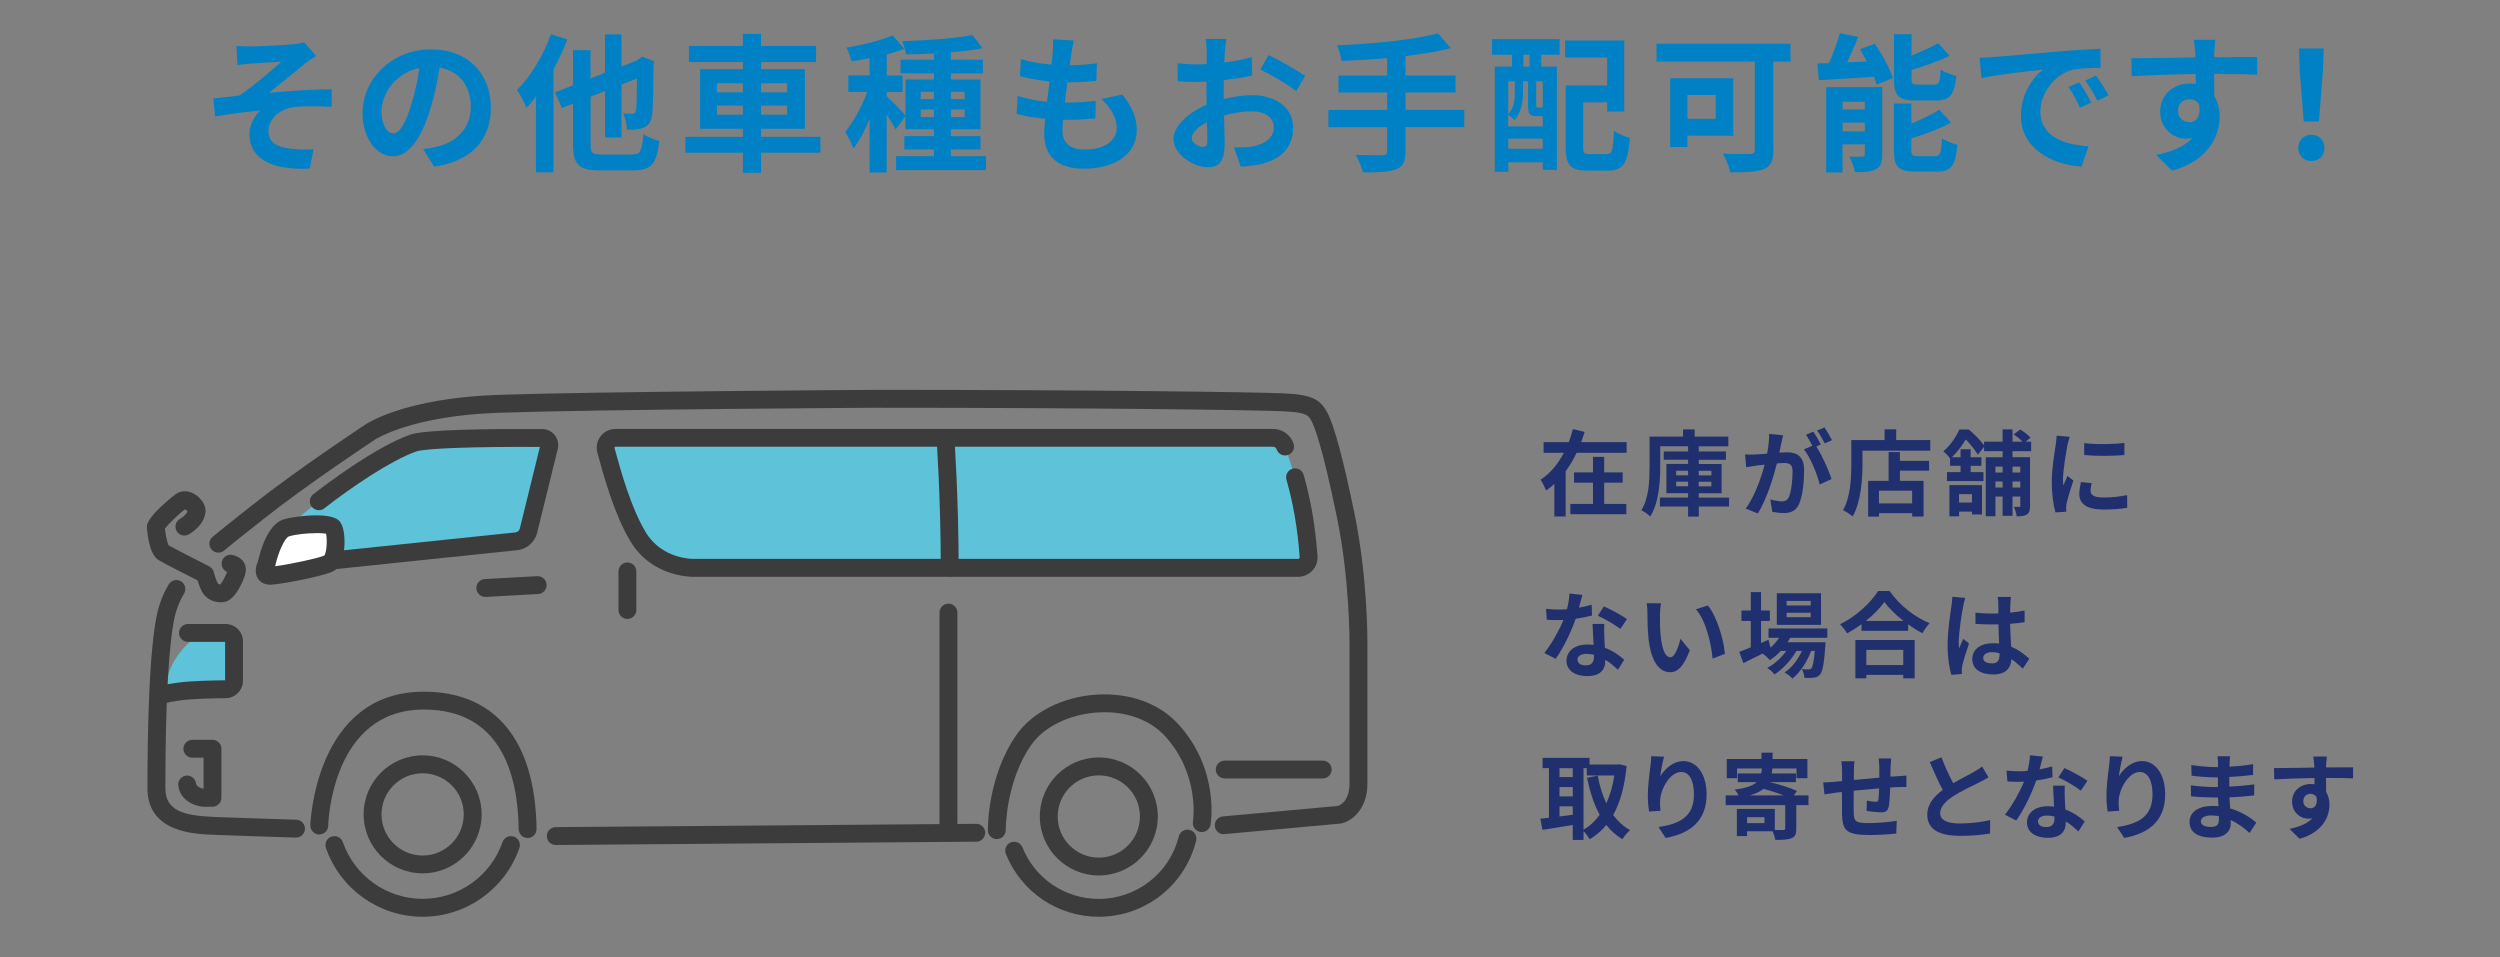 <?xml version="1.0" encoding="UTF-8"?>
<svg id="_レイヤー_1" data-name="レイヤー 1" xmlns="http://www.w3.org/2000/svg" version="1.1" viewBox="0 0 559.83 214.36">
  <rect x="0" y="0" width="559.83" height="214.36" fill="#808080" stroke="none"/>
  <defs>
    <style>
      .cls-1 {
        fill: #3c3c3c;
      }

      .cls-1, .cls-2, .cls-3, .cls-4, .cls-5 {
        stroke-width: 0px;
      }

      .cls-2 {
        fill: #202f6d;
      }

      .cls-3 {
        fill: #5ec2d9;
      }

      .cls-4 {
        fill: #fff;
      }

      .cls-5 {
        fill: #0081c6;
      }
    </style>
  </defs>
  <g>
    <path class="cls-3" d="M36.93,155.76s-.88-.37,3.21-.93c2.8-.38,7.92-.48,10.39-.5,1.05-.01,1.89-.86,1.89-1.91v-8.79c0-1.06-.86-1.91-1.91-1.91h-5.25s-8.32,4.46-8.32,14.04Z"/>
    <path class="cls-3" d="M122.97,100.08l-4.63,18.79c-.32,1.27-1.4,2.2-2.71,2.34l-53.92,5.63s-3.63.14-1.67-3.91c1.95-4.05,22.09-20.04,32.51-23.72,3.39-1.19,22.4-1.17,28.88-1.13,1.04,0,1.8.99,1.54,2Z"/>
    <path class="cls-1" d="M94.64,195.57c-7.28,0-13.21-5.92-13.21-13.21s5.92-13.21,13.21-13.21,13.21,5.92,13.21,13.21-5.92,13.21-13.21,13.21ZM94.64,173.16c-5.08,0-9.21,4.13-9.21,9.21s4.13,9.21,9.21,9.21,9.21-4.13,9.21-9.21-4.13-9.21-9.21-9.21Z"/>
    <path class="cls-1" d="M66.27,187.56s-.04,0-.06,0c-5.37-.17-14.79-.47-17.6-.59l-.68-.03c-4.46-.16-14.91-.54-14.91-10.44,0-13.53.39-31.35,2.24-39.42.5-2.16,1.32-4.2,2.52-6.21.57-.95,1.79-1.26,2.74-.7.95.56,1.26,1.79.7,2.74-.98,1.66-1.66,3.31-2.06,5.06-1.38,6.01-2.13,19.69-2.13,38.53,0,5.05,4.06,6.18,11.06,6.44l.7.03c2.79.12,12.2.42,17.56.59,1.1.04,1.97.96,1.94,2.06-.03,1.08-.92,1.94-2,1.94Z"/>
    <path class="cls-1" d="M274.03,186.81c-1.02,0-1.9-.78-1.99-1.82-.1-1.1.71-2.07,1.81-2.17l25.74-2.34c.43-.13,2.61-1,2.61-5.09v-31.34c0-.15.06-14.12-2.75-27.88-3.33-16.31-5.13-20.72-5.75-21.86-.71-1.31-1.07-1.97-6.34-2.21-6.03-.28-41.61-.79-91.01-.79-.61,0-62.03.35-84.62,1.12-19.65.66-27.69,5.97-27.77,6.02-.18.12-15.33,10.11-25.18,17.96-.91.73-1.81,1.44-2.69,2.13-2.1,1.66-4.08,3.22-5.91,4.75-.85.71-2.11.6-2.82-.25-.71-.85-.6-2.11.25-2.82,1.87-1.57,3.88-3.15,6-4.83.88-.69,1.77-1.4,2.68-2.12,10-7.96,25.29-18.05,25.45-18.15.31-.22,8.87-5.99,29.87-6.7,22.65-.76,84.13-1.11,84.74-1.12,49.48,0,85.14.51,91.21.79,6.38.3,8.07,1.39,9.66,4.29,1.54,2.82,3.67,10.76,6.16,22.97,2.89,14.18,2.83,28.1,2.83,28.69v31.33c0,6.23-3.86,8.63-5.9,9.03-.07.01-.13.02-.2.03l-25.89,2.35c-.06,0-.12,0-.18,0Z"/>
    <path class="cls-1" d="M124.45,189.22c-1.1,0-1.99-.88-2-1.98,0-1.1.88-2.01,1.98-2.02l94.17-.74h.02c1.1,0,1.99.88,2,1.98,0,1.1-.88,2.01-1.98,2.02l-94.17.74h-.02Z"/>
    <path class="cls-1" d="M61.71,128.84c-1.01,0-1.88-.76-1.99-1.79-.11-1.1.68-2.08,1.78-2.2l53.92-5.63c.47-.05.86-.39.98-.84l4.5-18.3c-14.86-.08-25.7.32-27.69,1.02-5.68,2-14.36,7.89-20.59,12.73-.87.68-2.13.52-2.81-.35-.68-.87-.52-2.13.35-2.81,3.14-2.44,13.99-10.62,21.71-13.34,3.29-1.16,17.89-1.32,29.55-1.25,1.12,0,2.15.52,2.83,1.4.68.88.92,2.01.64,3.1l-4.62,18.77c-.53,2.08-2.31,3.62-4.44,3.85l-53.92,5.63c-.07,0-.14.01-.21.01ZM121.02,99.6s0,0,0,0h0Z"/>
    <path class="cls-3" d="M290.04,106.89c1.22,4.28,2.47,10.06,3.03,17.77.1,1.35-.97,2.51-2.33,2.51h-135.32s-8.19.23-12.51-6.93c-3.47-5.75-5.81-14.26-7.21-19.37-.39-1.42.68-2.81,2.14-2.81h147.23c1.23,0,2.31.78,2.71,1.94l2.25,6.9Z"/>
    <path class="cls-1" d="M155.28,129.17c-1.21,0-9.49-.29-14.08-7.9-3.63-6.01-6.01-14.69-7.43-19.88-.35-1.28-.09-2.62.71-3.68.81-1.06,2.03-1.66,3.36-1.66h147.23c2.08,0,3.93,1.32,4.6,3.29.36,1.04-.2,2.18-1.25,2.54-1.05.36-2.18-.2-2.54-1.25-.12-.35-.45-.59-.82-.59h-147.23s-.11,0-.18.09-.04.17-.04.19c1.36,4.99,3.65,13.33,6.99,18.87,3.65,6.04,10.46,5.97,10.75,5.96h135.36c.12,0,.2-.06.24-.11.05-.05.1-.13.09-.25-.45-6.29-1.42-11.98-2.96-17.37-.3-1.06.31-2.17,1.38-2.47,1.06-.3,2.17.31,2.47,1.38,1.61,5.66,2.63,11.61,3.1,18.18.09,1.2-.33,2.39-1.15,3.27-.82.88-1.97,1.38-3.17,1.38h-135.32s-.07,0-.14,0Z"/>
    <path class="cls-1" d="M108.68,133.67c-1.05,0-1.94-.82-2-1.89-.06-1.1.78-2.05,1.89-2.11l11.72-.65c1.08-.06,2.05.78,2.11,1.89.06,1.1-.78,2.05-1.89,2.11l-11.72.65s-.08,0-.11,0Z"/>
    <path class="cls-1" d="M140.5,138.6c-1.1,0-2-.9-2-2v-8.65c0-1.1.9-2,2-2s2,.9,2,2v8.65c0,1.1-.9,2-2,2Z"/>
    <path class="cls-1" d="M36.13,157.76c-.9,0-1.71-.61-1.94-1.51-.14-.55-.03-1.16.29-1.63.54-.8,1.41-1.22,5.38-1.76,2.85-.39,7.79-.49,10.55-.52v-8.61h-8.32c-1.1,0-2-.9-2-2s.9-2,2-2h8.41c2.16,0,3.91,1.75,3.91,3.91v8.79c0,2.13-1.73,3.89-3.87,3.91-2.13.02-7.38.11-10.14.49-1.96.27-2.78.47-3.09.56-.2.15-.44.26-.7.33-.16.04-.33.06-.49.06ZM38.08,155.3h0s0,0,0,0ZM38.08,155.3h0ZM38.08,155.29s0,0,0,0c0,0,0,0,0,0ZM38.08,155.29h0s0,0,0,0ZM38.08,155.29h0s0,0,0,0ZM38.08,155.28s0,0,0,0c0,0,0,0,0,0ZM38.08,155.28s0,0,0,0c0,0,0,0,0,0ZM50.5,143.72h0,0Z"/>
    <path class="cls-1" d="M47.58,180.65h-2.05c-.07,0-.15,0-.22-.01-1.8-.2-4.97-1.41-5.39-4.71-.14-1.1.63-2.1,1.73-2.24,1.09-.15,2.1.63,2.24,1.73.1.8,1.23,1.12,1.69,1.21v-6.96h-2.51c-1.1,0-2-.9-2-2s.9-2,2-2h4.51c1.1,0,2,.9,2,2v10.98c0,1.1-.9,2-2,2Z"/>
    <path class="cls-1" d="M246.06,196.04c-7.28,0-13.21-5.92-13.21-13.21s5.92-13.21,13.21-13.21,13.21,5.92,13.21,13.21-5.92,13.21-13.21,13.21ZM246.06,173.63c-5.08,0-9.21,4.13-9.21,9.21s4.13,9.21,9.21,9.21,9.21-4.13,9.21-9.21-4.13-9.21-9.21-9.21Z"/>
    <path class="cls-1" d="M212.67,129.12c-1.1,0-2-.9-2-2,0-15.37-.92-28.42-.93-28.55-.08-1.1.75-2.06,1.85-2.14,1.1-.07,2.06.75,2.14,1.85,0,.13.94,13.32.94,28.84,0,1.1-.9,2-2,2Z"/>
    <path class="cls-1" d="M49.35,134.86c-1.69,0-3.22-.83-4.05-2.27-.46-.8-.83-1.86-1.05-2.62-2.34-1.18-7.87-3.99-8.84-4.62-2.29-1.48-2.52-7.41-2.52-7.47,0-2.23,6.18-7.1,6.78-7.43,1.1-.62,2.45-.59,3.69.08,1.24.67,2.56,2.11,2.66,3.58.15,1.96-1.36,4.19-3.73,5.55-.96.55-2.18.22-2.73-.74-.55-.96-.21-2.18.74-2.73,1.1-.63,1.54-1.34,1.68-1.68-.14-.17-.36-.37-.53-.46-1.08.72-3.7,3.26-4.53,4.3.11,1.06.48,3.08.83,3.76,1.18.68,6.08,3.19,9.09,4.71.53.27.91.75,1.05,1.32.15.63.52,1.86.87,2.46.13.22.36.28.57.28.44-.49,1.17-1.84,1.54-2.8-.91-.37-1.43-1.37-1.18-2.35.27-1.07,1.36-1.72,2.43-1.44,1.25.32,2.08.89,2.56,1.76.68,1.24.25,2.54.1,2.97-.07.22-1.79,5.26-4.46,5.76-.33.06-.65.09-.97.09ZM51.44,128.25h.01-.01ZM36.72,118.62h0Z"/>
    <path class="cls-1" d="M296.2,174.32h-21.95c-1.1,0-2-.9-2-2s.9-2,2-2h21.95c1.1,0,2,.9,2,2s-.9,2-2,2Z"/>
    <path class="cls-1" d="M118.15,187.65c-1.09,0-1.98-.88-2-1.97-.16-12.22-3.98-26.79-21.24-26.79-20.48,0-21.39,24.97-21.42,26.03-.03,1.09-.92,1.95-2,1.95-.02,0-.04,0-.05,0-1.1-.03-1.97-.94-1.95-2.05,0-.3,1.03-29.93,25.42-29.93,16.01,0,24.97,10.92,25.24,30.74.01,1.1-.87,2.01-1.97,2.03h-.03Z"/>
    <path class="cls-1" d="M223.21,187.9c-1.09,0-1.99-.88-2-1.97,0-.49-.08-12.1,6.43-21.4,3.54-5.07,10.41-8.51,17.91-8.98,7.4-.47,14.09,1.96,18.36,6.67,9.17,10.1,7.26,21.94,7.17,22.44-.19,1.09-1.22,1.82-2.31,1.63-1.09-.19-1.82-1.22-1.63-2.3.02-.13,1.62-10.47-6.19-19.08-3.45-3.8-8.97-5.76-15.15-5.37-6.32.4-12.02,3.19-14.88,7.28-5.75,8.22-5.71,18.95-5.71,19.06.01,1.1-.87,2.01-1.98,2.02h-.02Z"/>
    <path class="cls-1" d="M94.64,205.29c-9.75,0-18.45-6.18-21.65-15.39-.36-1.04.19-2.18,1.23-2.55,1.04-.37,2.18.19,2.55,1.23,2.65,7.6,9.83,12.7,17.88,12.7s15.23-5.1,17.88-12.7c.36-1.04,1.5-1.59,2.55-1.23,1.04.36,1.59,1.5,1.23,2.55-3.21,9.2-11.91,15.39-21.65,15.39Z"/>
    <path class="cls-1" d="M246.06,205.29c-9.19,0-17.36-5.52-20.81-14.05-.41-1.02.08-2.19,1.1-2.6,1.02-.41,2.19.08,2.6,1.1,2.84,7.02,9.55,11.55,17.11,11.55,8.49,0,15.86-5.75,17.91-13.99.27-1.07,1.35-1.73,2.42-1.46,1.07.27,1.72,1.35,1.46,2.42-2.49,10.03-11.45,17.03-21.79,17.03Z"/>
    <g>
      <path class="cls-4" d="M59.68,126.35s1.52-7.22,4.41-8.13c2.89-.91,9.49-1.17,10.41-.23.97,1.01,1.06,7.29-.91,8.2-1.97.91-10.45,2.58-12.88,2.73-2.43.15-1.03-2.58-1.03-2.58Z"/>
      <path class="cls-1" d="M60.52,130.93c-1.62,0-2.41-.83-2.75-1.35-.92-1.4-.35-3.11,0-3.89.49-2.2,2.14-8.25,5.71-9.38,2.25-.71,10.48-1.76,12.45.3,1.51,1.58,1.32,5.66,1,7.39-.39,2.08-1.24,3.43-2.51,4.01-2.36,1.09-11.21,2.77-13.59,2.91-.11,0-.21,0-.31,0ZM70.9,119.39c-1.99,0-4.62.23-6.21.73-.91.29-2.39,3.51-3.06,6.63,0,.02,0,.04-.01.05,3.15-.41,9.37-1.71,11-2.39.56-.77.69-3.64.39-4.9-.48-.09-1.23-.14-2.12-.14ZM59.68,126.35h0,0ZM72.59,124.49h0ZM73.39,119.63h0Z"/>
    </g>
    <path class="cls-1" d="M212.39,187.44c-1.1,0-2-.9-2-2v-48.27c0-1.1.9-2,2-2s2,.9,2,2v48.27c0,1.1-.9,2-2,2Z"/>
  </g>
  <g>
    <path class="cls-2" d="M364.25,99.01v2.39h-11.2c-.69,1.45-1.49,2.85-2.45,4.12v10.13h-2.53v-7.29c-.59.54-1.17,1.01-1.84,1.47-.27-.67-.84-1.8-1.24-2.41,2.2-1.42,3.96-3.62,5.21-6.03h-4.54v-2.39h5.65c.36-.98.67-1.95.92-2.91l2.62.63c-.23.77-.5,1.53-.79,2.28h10.2ZM359.23,112.85h4.96v2.3h-12.54v-2.3h5.07v-4.77h-4.25v-2.3h4.25v-3.47h2.51v3.47h4.14v2.3h-4.14v4.77Z"/>
    <path class="cls-2" d="M387.19,113.43h-6.78v2.26h-2.39v-2.26h-6.32v-2.01h6.32v-.98h-4.86v-6.55h4.86v-.94h-5.46v-1.86h5.46v-1.15h-6.24v4.58c0,3.33-.31,8.14-2.24,11.14-.42-.44-1.42-1.15-1.99-1.4,1.72-2.76,1.84-6.76,1.84-9.73v-6.76h7.5v-1.61h2.6v1.61h7.54v2.18h-6.62v1.15h6.07v1.86h-6.07v.94h5.11v6.55h-5.11v.98h6.78v2.01ZM375.34,106.44h2.68v-1.03h-2.68v1.03ZM378.02,108.89v-1.03h-2.68v1.03h2.68ZM380.41,105.42v1.03h2.83v-1.03h-2.83ZM383.23,107.87h-2.83v1.03h2.83v-1.03Z"/>
    <path class="cls-2" d="M398.89,99.2c-.12.63-.29,1.4-.44,2.16.71-.04,1.32-.08,1.76-.08,2.22,0,3.79.98,3.79,4,0,2.47-.29,5.86-1.19,7.68-.69,1.46-1.84,1.93-3.43,1.93-.8,0-1.8-.15-2.51-.29l-.44-2.76c.79.23,2.01.44,2.55.44.71,0,1.24-.21,1.57-.9.57-1.19.86-3.73.86-5.8,0-1.67-.73-1.9-2.03-1.9-.33,0-.86.04-1.47.08-.8,3.18-2.34,8.14-4.27,11.22l-2.72-1.09c2.03-2.74,3.47-6.97,4.25-9.84-.75.08-1.42.17-1.8.21-.61.1-1.7.25-2.34.36l-.25-2.85c.77.06,1.46.02,2.24,0,.65-.02,1.63-.08,2.7-.19.29-1.57.48-3.1.44-4.42l3.12.31c-.12.54-.27,1.21-.38,1.74ZM407.76,99.53l-1.03.44c1.26,1.95,2.83,5.44,3.41,7.31l-2.66,1.21c-.54-2.32-2.03-6.01-3.52-7.85l1.88-.82c-.42-.79-.94-1.8-1.42-2.47l1.65-.69c.52.77,1.28,2.09,1.67,2.87ZM410.25,98.57l-1.65.71c-.44-.86-1.11-2.09-1.7-2.89l1.67-.67c.54.8,1.32,2.12,1.67,2.85Z"/>
    <path class="cls-2" d="M432.25,98.55v2.37h-15.18v2.91c0,3.37-.31,8.54-2.2,11.81-.46-.42-1.57-1.13-2.16-1.4,1.72-2.99,1.86-7.39,1.86-10.41v-5.28h7.45v-2.41h2.6v2.41h7.62ZM425.45,103.2h6.53v2.2h-6.53v2.28h5.3v7.98h-2.55v-.75h-7.43v.77h-2.43v-8h4.58v-6.45h2.53v1.97ZM428.19,109.88h-7.43v2.85h7.43v-2.85Z"/>
    <path class="cls-2" d="M450.67,101v1.38h3.92v10.91c0,.96-.13,1.53-.71,1.91-.57.36-1.28.42-2.28.42-.06-.61-.33-1.55-.63-2.11.5.02,1.03.02,1.19,0,.19,0,.25-.06.25-.25v-2.07h-1.74v4.31h-2.22v-4.31h-1.61v4.42h-2.16v-13.21h3.77v-1.38h-4.15v-.96l-1.4,1.76c-.57-.94-1.65-2.39-2.7-3.41-.75,1.23-1.74,2.66-3.1,3.98h1.93v-1.78h2.26v1.78h2.41v1.91h-2.41v1.42h2.87v2.01h-8.17v-2.01h3.04v-1.42h-2.34v-1.65c-.38-.5-1.05-1.26-1.53-1.57,1.72-1.45,2.91-3.35,3.6-4.9h2.11c1.21,1,2.66,2.45,3.43,3.56v-.84h4.15v-2.74h2.22v2.74h2.24c-.52-.54-1.3-1.17-1.97-1.63l1.46-1.09c.8.48,1.82,1.26,2.3,1.82l-1.09.9h1.23v2.13h-4.19ZM436.54,108.64h7.29v6.57h-2.24v-.65h-2.89v1.07h-2.16v-6.99ZM438.69,110.65v1.88h2.89v-1.88h-2.89ZM446.84,104.48v1.34h1.61v-1.34h-1.61ZM448.45,109.18v-1.36h-1.61v1.36h1.61ZM450.67,104.48v1.34h1.74v-1.34h-1.74ZM452.41,109.18v-1.36h-1.74v1.36h1.74Z"/>
    <path class="cls-2" d="M462.97,99.68c-.27,1.4-1,5.59-1,7.68,0,.4.02.94.08,1.36.31-.71.65-1.45.94-2.14l1.3,1.03c-.59,1.74-1.28,4.02-1.51,5.13-.06.31-.11.77-.11.98,0,.23.02.57.04.86l-2.43.17c-.42-1.45-.82-4-.82-6.85,0-3.14.65-6.68.88-8.29.06-.59.19-1.38.21-2.05l2.93.25c-.17.44-.44,1.49-.52,1.86ZM468.14,109.92c0,.92.79,1.49,2.93,1.49,1.86,0,3.41-.17,5.25-.54l.04,2.83c-1.36.25-3.04.4-5.4.4-3.6,0-5.34-1.28-5.34-3.43,0-.82.13-1.65.36-2.72l2.41.23c-.17.69-.25,1.19-.25,1.76ZM475.72,99.2v2.7c-2.58.23-6.36.25-9,0v-2.68c2.58.36,6.74.25,9-.02Z"/>
    <path class="cls-2" d="M353.59,136.08c1.03-.19,2.01-.42,2.83-.67l.08,2.43c-.96.25-2.26.52-3.66.73-1,2.93-2.78,6.59-4.48,8.96l-2.53-1.3c1.65-2.05,3.35-5.13,4.27-7.39-.38.02-.73.02-1.09.02-.86,0-1.72-.02-2.62-.08l-.19-2.43c.9.11,2.01.15,2.78.15.63,0,1.26-.02,1.91-.08.29-1.15.52-2.41.56-3.5l2.89.29c-.17.67-.44,1.74-.75,2.87ZM359.25,142.4c.02.61.08,1.61.13,2.66,1.8.67,3.27,1.72,4.33,2.68l-1.4,2.24c-.73-.67-1.67-1.55-2.83-2.24v.21c0,1.95-1.07,3.45-4.04,3.45-2.6,0-4.65-1.15-4.65-3.45,0-2.05,1.72-3.62,4.63-3.62.5,0,.96.04,1.44.08-.08-1.55-.19-3.41-.23-4.69h2.62c-.06.88-.02,1.76,0,2.68ZM355.06,149c1.44,0,1.88-.8,1.88-1.95v-.42c-.54-.12-1.11-.21-1.7-.21-1.21,0-1.99.54-1.99,1.28,0,.78.65,1.3,1.8,1.3ZM357.82,137.86l1.34-2.07c1.51.65,4.1,2.07,5.17,2.85l-1.49,2.2c-1.21-.96-3.6-2.32-5.02-2.97Z"/>
    <path class="cls-2" d="M371.72,137.65c-.02,1.36,0,2.93.13,4.44.29,3.02.92,5.09,2.24,5.09.98,0,1.82-2.45,2.22-4.12l2.09,2.55c-1.38,3.64-2.7,4.92-4.38,4.92-2.3,0-4.29-2.07-4.88-7.68-.21-1.93-.23-4.38-.23-5.65,0-.59-.04-1.49-.17-2.13l3.22.04c-.15.75-.25,1.97-.25,2.55ZM386.25,146.42l-2.74,1.07c-.33-3.37-1.45-8.46-3.73-11.05l2.66-.86c1.99,2.41,3.58,7.64,3.81,10.84Z"/>
    <path class="cls-2" d="M400.88,142.82c-.17.33-.38.67-.59,1h8.5s-.02.56-.04.86c-.29,4.08-.63,5.76-1.19,6.36-.4.48-.86.65-1.38.71-.48.06-1.28.08-2.11.04-.04-.59-.25-1.42-.57-1.95.67.06,1.21.06,1.49.06.29,0,.46-.04.63-.23.29-.31.54-1.38.77-3.91h-.82c-.86,2.34-2.49,4.88-4.19,6.2-.42-.48-1.13-1.05-1.76-1.38,1.59-1,2.99-2.87,3.89-4.81h-1.24c-1.13,2.01-3.08,4.1-4.9,5.25-.4-.48-1.05-1.11-1.63-1.46,1.55-.78,3.16-2.24,4.27-3.79h-1.24c-.77.82-1.59,1.51-2.45,2.05-.31-.4-1.11-1.13-1.63-1.46-1.51.75-3.01,1.51-4.29,2.13l-.92-2.51c.71-.27,1.59-.63,2.58-1.03v-5.9h-2.09v-2.34h2.09v-4.12h2.3v4.12h1.97v2.34h-1.97v4.94l1.67-.73.44,1.78c.75-.65,1.4-1.4,1.93-2.22h-2.37v-2.09h13.17v2.09h-8.33ZM407.78,139.93h-9.9v-7.08h9.9v7.08ZM405.48,134.57h-5.4v1.01h5.4v-1.01ZM405.48,137.21h-5.4v1h5.4v-1Z"/>
    <path class="cls-2" d="M423.14,132.35c2.24,3.2,5.63,5.86,8.96,7.2-.61.65-1.17,1.47-1.61,2.24-1.07-.54-2.16-1.23-3.2-1.99v1.45h-10.43v-1.47c-1.03.75-2.14,1.45-3.25,2.05-.33-.61-1.03-1.51-1.57-2.03,3.6-1.74,6.95-4.9,8.52-7.45h2.58ZM415.48,143.32h13.27v8.58h-2.55v-.78h-8.27v.78h-2.45v-8.58ZM426.26,139.05c-1.74-1.36-3.29-2.87-4.29-4.25-.98,1.4-2.45,2.89-4.17,4.25h8.46ZM417.93,145.52v3.41h8.27v-3.41h-8.27Z"/>
    <path class="cls-2" d="M439.62,135.76c-.31,1.4-1,6.01-1,8.1,0,.42.02.94.08,1.36.27-.73.63-1.44.94-2.16l1.28,1.05c-.59,1.72-1.26,3.85-1.51,4.98-.06.29-.11.75-.11.98,0,.21.02.56.04.86l-2.37.19c-.44-1.46-.84-3.85-.84-6.7,0-3.16.63-7.12.86-8.73.08-.59.19-1.38.21-2.05l2.89.25c-.17.42-.42,1.49-.48,1.86ZM450.19,135.03c-.02.46-.04,1.24-.06,2.16,1.15-.1,2.24-.27,3.24-.48v2.62c-1,.15-2.09.27-3.24.36.04,2.03.15,3.71.23,5.13,1.74.71,3.06,1.78,4.06,2.7l-1.44,2.2c-.88-.82-1.72-1.55-2.55-2.12-.13,2.01-1.26,3.43-4.08,3.43s-4.69-1.21-4.69-3.41,1.8-3.58,4.65-3.58c.48,0,.94.02,1.36.08-.04-1.3-.13-2.83-.15-4.31-.5.02-1,.02-1.49.02-1.24,0-2.43-.04-3.66-.13v-2.49c1.19.12,2.41.19,3.66.19.48,0,.98,0,1.47-.02,0-1.03-.02-1.88-.02-2.32,0-.31-.06-.96-.15-1.38h2.99c-.06.4-.11.9-.13,1.36ZM446.04,148.56c1.28,0,1.72-.67,1.72-1.91v-.38c-.54-.15-1.11-.23-1.67-.23-1.19,0-1.99.5-1.99,1.3,0,.86.84,1.21,1.95,1.21Z"/>
    <path class="cls-2" d="M364.25,171.53c-.44,4.56-1.44,8.17-3.01,10.97,1.03,1.4,2.28,2.57,3.79,3.39-.57.46-1.34,1.4-1.72,2.05-1.42-.86-2.6-1.93-3.6-3.2-1.07,1.3-2.3,2.34-3.73,3.2-.31-.54-.88-1.32-1.38-1.82v1.97h-2.41v-3.35c-2.41.42-4.86.79-6.78,1.09l-.48-2.49c.57-.06,1.21-.13,1.93-.21v-11.12h-1.42v-2.3h10.51v1.49h6.26l.42-.06,1.63.4ZM349.22,172.02v1.99h2.97v-1.99h-2.97ZM349.22,178.34h2.97v-2.09h-2.97v2.09ZM349.22,182.84c.96-.12,1.97-.27,2.97-.4v-1.88h-2.97v2.28ZM354.6,185.79c1.38-.78,2.6-1.91,3.62-3.33-1.28-2.32-2.18-5.13-2.83-8.29l2.39-.48c.42,2.24,1.05,4.36,1.93,6.2.82-1.8,1.44-3.89,1.8-6.24h-6.18v-1.63h-.73v13.78Z"/>
    <path class="cls-2" d="M371.8,173.82c1-1.63,2.83-3.39,5.19-3.39,2.91,0,5.17,2.85,5.17,7.45,0,5.92-3.62,8.75-9.17,9.76l-1.59-2.43c4.65-.71,7.93-2.24,7.93-7.31,0-3.22-1.09-5.03-2.85-5.03-2.47,0-4.63,3.71-4.73,6.47-.04.57-.02,1.24.1,2.22l-2.58.17c-.12-.82-.27-2.09-.27-3.5,0-1.95.29-4.54.59-6.7.1-.79.17-1.63.17-2.2l2.87.12c-.29,1.03-.71,3.18-.84,4.36Z"/>
    <path class="cls-2" d="M404.98,180.29h-2.74v5.3c0,1.19-.23,1.78-1.11,2.13-.82.33-2.01.36-3.58.36-.08-.56-.33-1.32-.61-1.93h-5.72v1.07h-2.28v-6.07h8.5v4.71c.84.02,1.63.02,1.91.02.31-.04.42-.11.42-.36v-5.23h-13.34v-2.18h2.89c-.23-.48-.59-1.01-.86-1.3,2.6-.33,4.06-.86,4.92-1.67h-4.25v-1.93h5.25c.08-.36.13-.73.17-1.13h-5.57v2.18h-2.3v-4.29h7.77v-1.42h2.49v1.42h7.79v4.29h-2.43v-2.18h-5.42c-.04.4-.08.78-.15,1.13h5.44v1.93h-5.9c2.11.48,4.71,1.3,6.13,1.99l-.71.98h3.29v2.18ZM395.12,182.99h-3.89v1.34h3.89v-1.34ZM399.41,178.11c-1.36-.54-3.04-1.09-4.52-1.45-.73.59-1.72,1.07-3.08,1.45h7.6Z"/>
    <path class="cls-2" d="M423.36,171.66c-.02.82-.02,1.57-.04,2.26.57-.04,1.09-.08,1.57-.1.59-.04,1.4-.08,2.01-.15v2.57c-.36-.02-1.46,0-2.01.02-.46.02-1,.04-1.61.08-.06,1.59-.15,3.31-.31,4.19-.23,1.11-.75,1.38-1.82,1.38-.75,0-2.43-.21-3.16-.31l.06-2.32c.65.15,1.51.27,1.93.27s.61-.08.65-.48c.08-.56.15-1.53.17-2.53-1.86.15-3.92.34-5.69.52-.02,1.93-.04,3.85,0,4.75.04,2.05.23,2.51,3.37,2.51,2.05,0,4.69-.25,6.26-.52l-.1,2.85c-1.4.17-3.98.34-5.97.34-5.42,0-6.07-1.13-6.18-4.75-.02-.9-.02-2.93-.02-4.88-.56.06-1.05.11-1.4.15-.67.08-1.97.29-2.51.38l-.29-2.68c.61,0,1.57-.04,2.64-.15.38-.04.92-.08,1.59-.15v-2.12c0-.86-.06-1.57-.17-2.32h2.95c-.1.71-.13,1.3-.13,2.18,0,.48-.02,1.19-.02,2.01,1.78-.17,3.81-.36,5.71-.52v-2.37c0-.52-.08-1.51-.15-1.93h2.81c-.04.34-.1,1.26-.13,1.82Z"/>
    <path class="cls-2" d="M437.38,175.39c1.72-1.01,3.54-1.91,4.52-2.47.8-.46,1.4-.82,1.95-1.28l1.44,2.43c-.63.38-1.3.73-2.07,1.13-1.3.65-3.94,1.86-5.84,3.1-1.74,1.15-2.91,2.35-2.91,3.81s1.44,2.3,4.35,2.3c2.16,0,4.98-.31,6.85-.77l-.04,3.01c-1.78.31-4,.52-6.72.52-4.17,0-7.33-1.15-7.33-4.75,0-2.3,1.46-4.04,3.47-5.53-.96-1.78-1.97-4.02-2.91-6.24l2.62-1.07c.8,2.18,1.78,4.19,2.62,5.8Z"/>
    <path class="cls-2" d="M456.72,172.29c1.03-.19,2.01-.42,2.83-.67l.08,2.43c-.96.25-2.26.52-3.66.73-1,2.93-2.78,6.59-4.48,8.96l-2.53-1.3c1.65-2.05,3.35-5.13,4.27-7.39-.38.02-.73.02-1.09.02-.86,0-1.72-.02-2.62-.08l-.19-2.43c.9.11,2.01.15,2.78.15.63,0,1.26-.02,1.91-.08.29-1.15.52-2.41.56-3.5l2.89.29c-.17.67-.44,1.74-.75,2.87ZM462.37,178.61c.02.61.08,1.61.13,2.66,1.8.67,3.27,1.72,4.33,2.68l-1.4,2.24c-.73-.67-1.67-1.55-2.83-2.24v.21c0,1.95-1.07,3.45-4.04,3.45-2.6,0-4.65-1.15-4.65-3.45,0-2.05,1.72-3.62,4.63-3.62.5,0,.96.04,1.44.08-.08-1.55-.19-3.41-.23-4.69h2.62c-.06.88-.02,1.76,0,2.68ZM458.18,185.21c1.44,0,1.88-.8,1.88-1.95v-.42c-.54-.12-1.11-.21-1.7-.21-1.21,0-1.99.54-1.99,1.28,0,.78.65,1.3,1.8,1.3ZM460.94,174.07l1.34-2.07c1.51.65,4.1,2.07,5.17,2.85l-1.49,2.2c-1.21-.96-3.6-2.32-5.02-2.97Z"/>
    <path class="cls-2" d="M474.49,173.82c1-1.63,2.83-3.39,5.19-3.39,2.91,0,5.17,2.85,5.17,7.45,0,5.92-3.62,8.75-9.17,9.76l-1.59-2.43c4.65-.71,7.93-2.24,7.93-7.31,0-3.22-1.09-5.03-2.85-5.03-2.47,0-4.63,3.71-4.73,6.47-.04.57-.02,1.24.11,2.22l-2.58.17c-.13-.82-.27-2.09-.27-3.5,0-1.95.29-4.54.59-6.7.1-.79.17-1.63.17-2.2l2.87.12c-.29,1.03-.71,3.18-.84,4.36Z"/>
    <path class="cls-2" d="M499.27,170.82c-.02.21-.02.52-.02.86,1.72-.08,3.46-.25,5.3-.56l-.02,2.41c-1.38.17-3.29.36-5.32.46v2.16c2.11-.1,3.89-.27,5.59-.5l-.02,2.47c-1.88.21-3.52.36-5.53.42.04.8.08,1.65.15,2.49,2.64.75,4.65,2.16,5.86,3.16l-1.51,2.35c-1.13-1.05-2.55-2.16-4.23-2.91.02.29.02.54.02.78,0,1.78-1.36,3.16-4.12,3.16-3.35,0-5.11-1.28-5.11-3.5s1.95-3.6,5.17-3.6c.44,0,.88.02,1.3.06-.04-.65-.06-1.32-.08-1.95h-1.09c-1.21,0-3.6-.11-4.98-.27l-.02-2.47c1.36.25,3.94.4,5.04.4h1c0-.69,0-1.44.02-2.16h-.78c-1.32,0-3.75-.19-5.13-.38l-.06-2.39c1.51.25,3.89.46,5.17.46h.82v-.98c0-.4-.04-1.05-.13-1.44h2.83c-.06.42-.1.94-.12,1.49ZM495.04,185.18c1.11,0,1.84-.31,1.84-1.53,0-.23,0-.52-.02-.9-.57-.08-1.13-.15-1.72-.15-1.49,0-2.3.59-2.3,1.3,0,.79.75,1.28,2.2,1.28Z"/>
    <path class="cls-2" d="M520.89,171.2c0,.17,0,.4-.02.65,2.11,0,4.98-.04,6.07-.02l-.02,2.47c-1.26-.06-3.2-.1-6.05-.1,0,1.07.02,2.22.02,3.14.5.8.75,1.78.75,2.87,0,2.72-1.59,6.2-6.7,7.62l-2.24-2.22c2.12-.44,3.96-1.13,5.11-2.39-.29.06-.61.11-.94.11-1.61,0-3.6-1.3-3.6-3.85,0-2.37,1.91-3.92,4.19-3.92.29,0,.56.02.84.06,0-.46,0-.94-.02-1.4-3.16.04-6.43.17-9,.31l-.06-2.53c2.39,0,6.2-.08,9.04-.12-.02-.27-.02-.48-.04-.65-.06-.86-.15-1.57-.21-1.82h3.04c-.04.33-.12,1.46-.15,1.8ZM517.39,181c.88,0,1.65-.67,1.36-2.51-.29-.48-.8-.73-1.36-.73-.82,0-1.61.56-1.61,1.67,0,.96.77,1.57,1.61,1.57Z"/>
  </g>
  <g>
    <path class="cls-5" d="M56.12,10.4c1.43,0,7.69-.3,9.72-.5,1.07-.13,1.83-.27,2.3-.43l2.63,3.06c-.7.47-1.93,1.26-2.63,1.83-2.36,1.9-5.63,4.66-7.92,6.43,4.46-.43,9.99-.8,14.05-.8v3.93c-3.2-.17-6.53-.2-8.56.1-3.06.4-5.59,2.56-5.59,5.29s2.06,3.66,5.03,4c1.86.2,3.83.2,5.09.1l-.9,4.36c-8.52.37-13.48-2.2-13.48-7.76,0-2.03,1.17-4.1,2.43-5.26-3.06.27-6.79.77-10.12,1.33l-.4-4.03c1.76-.17,4.09-.47,5.86-.67,2.96-1.93,7.29-5.73,9.36-7.56-1.36.1-5.46.3-6.83.43-.83.07-1.93.17-3,.3l-.2-4.26c1.07.07,2.03.1,3.16.1Z"/>
    <path class="cls-5" d="M97.24,37.33l-2.5-3.96c1.26-.13,2.2-.33,3.1-.53,4.26-1,7.59-4.06,7.59-8.92,0-4.59-2.5-8.02-6.99-8.79-.47,2.83-1.03,5.89-2,9.02-2,6.73-4.86,10.85-8.49,10.85s-6.76-4.06-6.76-9.69c0-7.69,6.66-14.25,15.28-14.25s13.45,5.73,13.45,12.99-4.29,11.99-12.69,13.28ZM88.08,29.87c1.4,0,2.7-2.1,4.06-6.59.77-2.46,1.4-5.29,1.76-8.06-5.49,1.13-8.46,5.99-8.46,9.66,0,3.36,1.33,4.99,2.63,4.99Z"/>
    <path class="cls-5" d="M127.04,8.86c-.87,2.23-1.93,4.53-3.1,6.69v23.04h-3.93v-16.95c-.7.93-1.4,1.76-2.1,2.5-.37-.9-1.46-3.06-2.13-4,3.03-3,5.93-7.72,7.59-12.49l3.66,1.2ZM141.46,34.6c1.96,0,2.3-.8,2.63-4.56.87.6,2.46,1.26,3.53,1.53-.5,4.93-1.66,6.59-5.86,6.59h-7.36c-4.76,0-6.09-1.3-6.09-5.86v-9.09l-2.5.96-1.53-3.5,4.03-1.57v-7.86h3.93v6.33l3.23-1.27V7.7h3.7v7.19l3.33-1.3,1.27-.9,2.7,1.03-.13.6c-.03,5.79-.1,9.79-.3,11.25-.17,1.67-.77,2.53-1.9,3-.97.47-2.56.5-3.73.47-.07-1.1-.4-2.76-.87-3.63.73.03,1.66.07,2.03.07.47,0,.7-.13.87-.8.1-.57.17-2.76.2-7.12l-3.46,1.37v11.85h-3.7v-10.39l-3.23,1.26v10.65c0,2,.33,2.3,2.5,2.3h6.73Z"/>
    <path class="cls-5" d="M183.71,34.2h-13.29v4.49h-4.06v-4.49h-12.88v-3.56h12.88v-1.8h-9.59v-13.35h9.59v-1.6h-12.09v-3.6h12.09v-2.7h4.06v2.7h12.32v3.6h-12.32v1.6h9.82v13.35h-9.82v1.8h13.29v3.56ZM160.57,20.68h5.79v-2.03h-5.79v2.03ZM166.36,25.68v-2.03h-5.79v2.03h5.79ZM170.42,18.65v2.03h5.83v-2.03h-5.83ZM176.25,23.65h-5.83v2.03h5.83v-2.03Z"/>
    <path class="cls-5" d="M220.8,34.97v3.13h-20.14v-3.13h8.49v-1.5h-6.63v-3h6.63v-1.53h-6.39v-2.93l-2.2,3c-.4-.87-1.2-2.16-2-3.36v12.98h-3.83v-11.95c-1.07,2.56-2.33,4.93-3.63,6.59-.37-1.13-1.2-2.76-1.83-3.76,1.86-2.16,3.7-5.69,4.93-8.92h-4.23v-3.7h4.76v-3.86c-1.4.27-2.76.5-4.06.67-.2-.9-.67-2.23-1.1-3.03,3.66-.63,7.76-1.6,10.32-2.76l2.63,3.03c-1.2.47-2.53.9-3.96,1.27v4.69h3.56v3.7h-3.56v.97c.87.73,3.46,3.43,4.2,4.29v-8.06h6.39v-1.36h-7.49v-3.06h7.49v-1.4c-2.16.1-4.29.17-6.29.2-.07-.87-.5-2.17-.87-2.96,5.46-.17,11.89-.6,15.78-1.37l2.26,2.96c-2.06.4-4.53.7-7.09.9v1.67h7.16v3.06h-7.16v1.36h6.62v11.15h-6.62v1.53h6.62v3h-6.62v1.5h7.86ZM206.19,22.18h2.96v-1.63h-2.96v1.63ZM209.15,26.21v-1.7h-2.96v1.7h2.96ZM212.95,20.55v1.63h3.06v-1.63h-3.06ZM216.01,24.51h-3.06v1.7h3.06v-1.7Z"/>
    <path class="cls-5" d="M239.92,12.06c-.1.57-.23,1.46-.37,2.56,2.4-.03,4.53-.23,6.09-.47l-.13,3.96c-2,.2-3.83.33-6.49.33-.2,1.46-.4,3.03-.57,4.53h.23c2.06,0,4.53-.13,6.69-.4l-.1,3.96c-1.87.17-3.8.3-5.89.3h-1.33c-.07,1-.13,1.83-.13,2.43,0,2.76,1.7,4.23,4.96,4.23,4.66,0,7.19-2.13,7.19-4.86,0-2.26-1.23-4.39-3.43-6.46l4.69-1c2.2,2.8,3.23,5.16,3.23,7.99,0,5.03-4.53,8.62-11.82,8.62-5.23,0-8.92-2.26-8.92-7.82,0-.8.1-2,.23-3.36-2.43-.23-4.63-.6-6.39-1.1l.23-4.03c2.16.73,4.39,1.1,6.56,1.33.2-1.5.4-3.06.57-4.56-2.3-.23-4.66-.63-6.63-1.2l.23-3.83c1.93.63,4.43,1.07,6.86,1.26.1-1.03.2-1.93.27-2.7.1-1.56.1-2.23.03-2.96l4.69.27c-.3,1.2-.43,2.1-.57,2.96Z"/>
    <path class="cls-5" d="M274.28,11.63c-.03.73-.07,1.53-.1,2.36,2.2-.27,4.39-.7,6.13-1.2l.1,4.13c-1.9.43-4.2.77-6.36,1.03-.03,1-.03,2.03-.03,3v1.23c2.26-.57,4.56-.87,6.39-.87,5.13,0,9.16,2.66,9.16,7.26,0,3.93-2.06,6.89-7.36,8.22-1.53.33-3,.43-4.36.53l-1.53-4.29c1.5,0,2.93-.03,4.1-.23,2.7-.5,4.83-1.83,4.83-4.26,0-2.26-2-3.6-4.89-3.6-2.06,0-4.23.33-6.26.93.07,2.63.13,5.23.13,6.36,0,4.13-1.46,5.23-3.66,5.23-3.23,0-7.79-2.8-7.79-6.33,0-2.9,3.33-5.93,7.42-7.69-.03-.8-.03-1.6-.03-2.36v-2.8c-.63.03-1.23.07-1.76.07-2.23,0-3.53-.03-4.66-.17l-.07-4.03c1.96.23,3.4.27,4.59.27.6,0,1.27-.03,1.93-.07.03-1.17.03-2.13.03-2.7,0-.7-.13-2.33-.23-2.93h4.59c-.1.6-.23,2.03-.3,2.9ZM269.29,32.9c.6,0,1.07-.27,1.07-1.4,0-.83-.03-2.36-.1-4.16-2.03,1.1-3.4,2.46-3.4,3.63,0,1.03,1.57,1.93,2.43,1.93ZM292.26,17.02l-2,3.4c-1.6-1.37-5.96-3.86-8.02-4.86l1.83-3.23c2.56,1.23,6.43,3.43,8.19,4.69Z"/>
    <path class="cls-5" d="M327.89,28.47h-13.15v5.43c0,2.36-.6,3.4-2.16,4.03-1.6.6-4,.7-7.39.67-.23-1.13-1-2.86-1.63-3.93,2.46.1,5.26.1,5.99.1.77-.03,1.07-.27,1.07-.93v-5.36h-13.15v-3.86h13.15v-3.9h-10.89v-3.8h10.89v-3.9c-3.46.3-6.96.5-10.22.63-.1-1.03-.6-2.63-1-3.5,8.02-.33,17.15-1.23,22.61-2.66l2.86,3.3c-2.96.77-6.46,1.33-10.12,1.76v4.36h11.19v3.8h-11.19v3.9h13.15v3.86Z"/>
    <path class="cls-5" d="M334.12,8.76h15.12v3.5h-4.1v2.66h3.5v23.11h-3.16v-1.66h-7.72v2.1h-3.03V14.92h3.86v-2.66h-4.5l.03-3.5ZM344.04,26.01c-1.43,0-1.86-.43-1.86-2.4v-5.39h-1.13v2.63c0,1.86-.37,4.33-1.9,6.06-.3-.33-.96-.97-1.4-1.23v2.63h7.72v-2.3h-1.43ZM337.75,18.22v7.36c1.3-1.43,1.47-3.26,1.47-4.76v-2.6h-1.47ZM345.47,33.3v-2.26h-7.72v2.26h7.72ZM342.51,12.26h-1.37v2.66h1.37v-2.66ZM345.47,18.22h-1.46v5.39c0,.43.03.47.27.47h.6c.3,0,.37,0,.43-.1.03.03.1.1.17.13v-5.89ZM359.75,34.5c1.27,0,1.47-.8,1.67-5.19.87.63,2.53,1.33,3.56,1.56-.4,5.63-1.46,7.33-4.89,7.33h-4.63c-3.7,0-4.86-1.13-4.86-5.23v-13.82h9.29v-6.26h-9.42v-3.83h13.25v15.92h-3.83v-2.06h-5.36v10.02c0,1.4.2,1.56,1.5,1.56h3.73Z"/>
    <path class="cls-5" d="M400.94,13.79h-3.83v19.84c0,2.4-.57,3.56-2.13,4.23-1.66.67-4.13.73-7.52.73-.23-1.17-1.03-3.13-1.63-4.2,2.36.13,5.26.1,6.06.1s1.07-.23,1.07-.93V13.79h-22.01v-4h30v4ZM377.87,30.41v2.53h-3.86v-15.42h14.12v12.88h-10.25ZM377.87,21.28v5.33h6.33v-5.33h-6.33Z"/>
    <path class="cls-5" d="M419.82,9.8c1.63,2.36,3.4,5.53,4.03,7.69l-3.63,1.46c-.13-.53-.33-1.13-.6-1.76-4.4.3-8.92.57-12.32.77l-.33-3.76c.8,0,1.67-.03,2.6-.07.93-2.1,1.87-4.66,2.43-6.69l4.13.83c-.77,1.93-1.67,3.93-2.5,5.69l4.43-.2c-.5-.93-1.03-1.86-1.56-2.73l3.33-1.23ZM421.49,34.63c0,1.73-.33,2.7-1.43,3.26-1.13.63-2.66.67-4.66.67-.2-1.03-.8-2.56-1.27-3.5,1.17.07,2.5.03,2.93,0,.4,0,.53-.1.53-.5v-2.23h-4.99v6.29h-3.66v-19.11h12.55v15.12ZM412.6,22.78v1.73h4.99v-1.73h-4.99ZM417.59,29.41v-1.96h-4.99v1.96h4.99ZM428.95,22.52c-3.9,0-4.83-1.17-4.83-4.83V7.67h3.93v4.76c2.23-.87,4.43-1.9,5.99-2.76l2.53,2.86c-2.53,1.2-5.63,2.26-8.52,3.13v1.96c0,1.2.2,1.33,1.47,1.33h3.63c1.07,0,1.3-.5,1.43-3.4.8.6,2.43,1.23,3.5,1.46-.43,4.26-1.46,5.49-4.53,5.49h-4.59ZM433.34,34.97c1.13,0,1.37-.63,1.53-4,.83.6,2.43,1.2,3.46,1.47-.43,4.69-1.43,5.99-4.63,5.99h-4.73c-3.9,0-4.86-1.13-4.86-4.79v-10.45h3.9v4.49c2.36-.97,4.66-2.06,6.26-3.13l2.63,2.9c-2.56,1.4-5.86,2.6-8.89,3.53v2.66c0,1.17.23,1.33,1.53,1.33h3.79Z"/>
    <path class="cls-5" d="M446.56,12.76c2.8-.23,8.29-.73,14.38-1.23,3.43-.3,7.06-.5,9.42-.6l.03,4.26c-1.8.03-4.66.03-6.43.47-4.03,1.07-7.06,5.36-7.06,9.32,0,5.49,5.13,7.46,10.79,7.76l-1.56,4.56c-6.99-.47-13.58-4.2-13.58-11.42,0-4.79,2.7-8.59,4.96-10.29-3.13.33-9.92,1.07-13.78,1.9l-.43-4.56c1.33-.03,2.63-.1,3.26-.17ZM468.3,22.98l-2.53,1.13c-.83-1.83-1.53-3.13-2.6-4.63l2.46-1.03c.83,1.2,2.03,3.23,2.66,4.53ZM472.17,21.35l-2.5,1.2c-.9-1.8-1.67-3.03-2.73-4.5l2.43-1.13c.83,1.17,2.1,3.13,2.8,4.43Z"/>
    <path class="cls-5" d="M495.84,11.79c0,.27,0,.63-.03,1.03,3.36,0,7.92-.07,9.66-.03l-.03,3.93c-2-.1-5.09-.17-9.62-.17,0,1.7.03,3.53.03,4.99.8,1.27,1.2,2.83,1.2,4.56,0,4.33-2.53,9.86-10.65,12.12l-3.56-3.53c3.36-.7,6.29-1.8,8.12-3.8-.47.1-.97.17-1.5.17-2.56,0-5.73-2.06-5.73-6.13,0-3.76,3.03-6.23,6.66-6.23.47,0,.9.03,1.33.1,0-.73,0-1.5-.03-2.23-5.03.07-10.22.27-14.32.5l-.1-4.03c3.8,0,9.86-.13,14.38-.2-.03-.43-.03-.77-.07-1.03-.1-1.37-.23-2.5-.33-2.9h4.83c-.07.53-.2,2.33-.23,2.86ZM490.28,27.38c1.4,0,2.63-1.07,2.16-4-.47-.77-1.27-1.17-2.16-1.17-1.3,0-2.56.9-2.56,2.66,0,1.53,1.23,2.5,2.56,2.5Z"/>
    <path class="cls-5" d="M514.65,33.14c0-1.76,1.26-2.96,2.93-2.96s2.93,1.2,2.93,2.96-1.26,2.93-2.93,2.93-2.93-1.2-2.93-2.93ZM514.99,15.82l-.17-4.96h5.53l-.17,4.96-.9,11.39h-3.4l-.9-11.39Z"/>
  </g>
</svg>